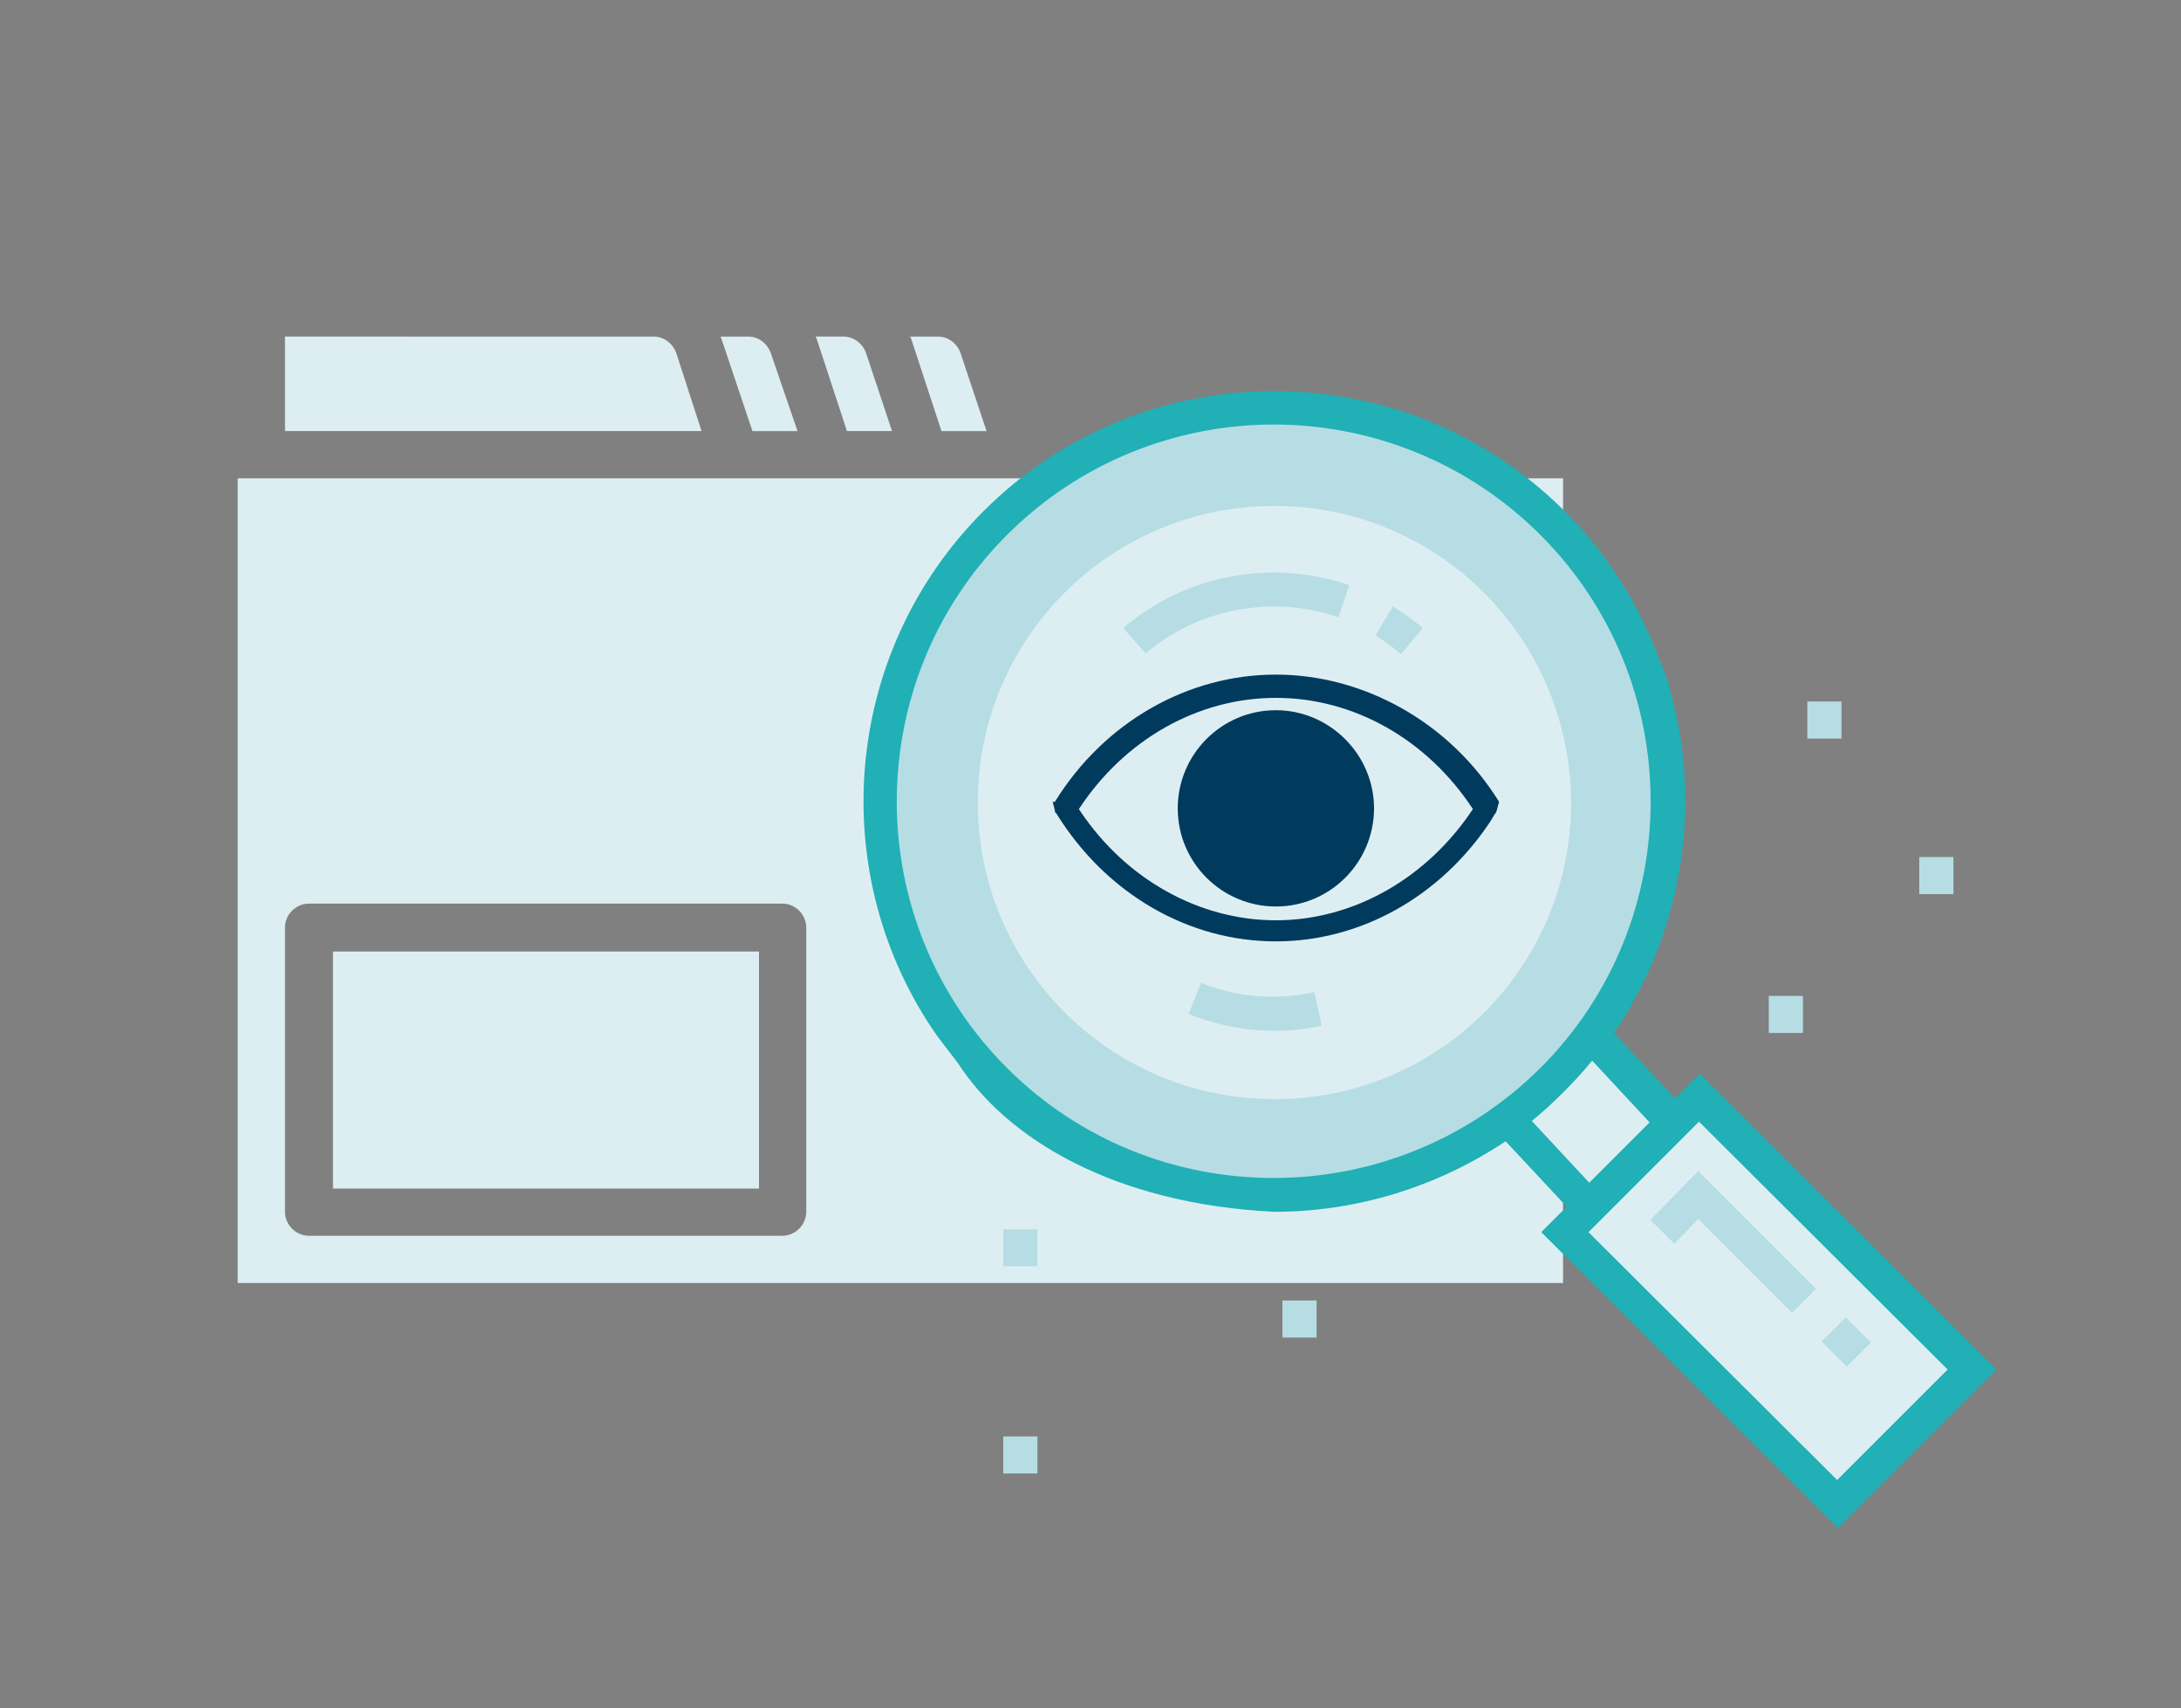 <svg version="1.1" id="Calque_1" xmlns="http://www.w3.org/2000/svg" x="0" y="0" viewBox="0 0 300 235" xml:space="preserve"><rect x="0" y="0" width="300" height="235" fill="#808080" stroke="none"/><style>.st0{fill:#ddeef2}.st2{fill:#003a5d}.st3{fill:#b6dde4}</style><path class="st0" d="M202 88.6c0 5.4-4.4 9.8-9.8 9.8s-9.8-4.4-9.8-9.8 4.4-9.8 9.8-9.8c5.5 0 9.8 4.4 9.8 9.8zM45.8 130.9h58.6v32.6H45.8zm140-27.4v8.3l4.7-3.1c1.1-.7 2.5-.7 3.6 0l4.7 3.1v-8.3c-4.2 1.8-8.9 1.8-13 0z"/><path class="st0" d="M32.7 65.8v110.7H215V65.8H32.7zm78.2 100.9c0 1.8-1.5 3.3-3.3 3.3H42.5c-1.8 0-3.3-1.5-3.3-3.3v-39.1c0-1.8 1.5-3.3 3.3-3.3h65.1c1.8 0 3.3 1.5 3.3 3.3v39.1zm5.6-107.4h6.2l-3.6-10.8c-.5-1.3-1.7-2.2-3.1-2.2h-3.8c0 .1 0 .1.1.2l4.2 12.8zM93 48.5c-.5-1.3-1.7-2.2-3.1-2.2H39.2v13h57.3L93 48.5zm10.5 10.8h6.2L106 48.5c-.5-1.3-1.7-2.2-3.1-2.2h-3.8l.1.2 4.3 12.8zm26 0h6.2l-3.6-10.8c-.5-1.3-1.7-2.2-3.1-2.2h-3.8c0 .1 0 .1.1.2l4.2 12.8z"/><path d="M175.4 56.6c-29.4 0-53.2 23.8-53.2 53.2S146 163 175.4 163s53.2-23.8 53.2-53.2-23.8-53.2-53.2-53.2zm-.3 92.3c-21.2 0-38.4-17.2-38.4-38.4s17.2-38.4 38.4-38.4 38.4 17.2 38.4 38.4-17.2 38.4-38.4 38.4z" fill="#b6dde4" stroke="#fff" stroke-miterlimit="10"/><path class="st0" d="M206.4 154.3l12.1 10.7-2.5 4.1 34.8 37.3 20.2-18.3-37-36.4-3.1 2.9-12.1-11.2z"/><path class="st2" d="M175.5 97.7c-7.5 0-13.5 6.1-13.5 13.5 0 7.5 6.1 13.5 13.5 13.5 7.5 0 13.5-6.1 13.5-13.5s-6.1-13.5-13.5-13.5z"/><path class="st2" d="M175.5 118.7c4.1 0 7.5-3.4 7.5-7.5s-3.3-7.4-7.4-7.5c-.7-.9-1.8-1.5-3-1.5-2.1 0-3.8 1.7-3.8 3.8 0 .5.1 1 .3 1.4-.7 1.1-1 2.4-1 3.7-.1 4.2 3.3 7.6 7.4 7.6zm-2.9-13.4c.4 0 .7.3.7.6v.2c0 .4-.3.8-.8.8h-.5s-.1 0-.1-.1c-.1-.1-.2-.3-.2-.5.1-.7.4-1 .9-1z"/><path class="st2" d="M206.2 110.3c-6.8-11-18.7-17.5-30.7-17.5-12.1 0-23.6 6.5-30.4 17.5h-.3l.3 1.2c0 .1 0 .3.2.4 6.8 11 18.1 17.6 30.2 17.6 11.6 0 22.6-6.1 29.5-16.5l.3-.5c.1-.2.2-.3.3-.5l.1-.1c.1-.2.2-.4.2-.5l.3-1.1zm-30.7 16.3c-10.5 0-20.6-5.6-26.9-15-.1-.1-.1-.2-.2-.3 6.3-9.6 16.4-15.3 27.1-15.3 10.7 0 20.8 5.7 27.1 15.3-6.3 9.5-16.4 15.3-27.1 15.3z"/><path class="st3" d="M184.1 84.9l1.5-4.4c-10.7-3.7-22.6-1.4-31.1 5.9l3.1 3.5c7.2-6.2 17.4-8.1 26.5-5zm11.6 1.5c-1.3-1.1-2.7-2.1-4.1-3l-2.4 4c1.2.8 2.4 1.6 3.5 2.6l3-3.6zm-30.5 48.8l-1.7 4.3c3.8 1.5 7.7 2.3 11.7 2.3 2.2 0 4.4-.2 6.6-.7l-1-4.6c-5.3 1.1-10.7.7-15.6-1.3zm61.8 32.6l3.3 3.3 3.3-3.4 12.9 12.9 3.3-3.3-16.2-16.2z"/><path transform="rotate(-45.001 253.913 184.62)" class="st3" d="M251.6 182.2h4.7v4.9h-4.7z"/><path class="st3" d="M138 169.1h4.7v5.1H138zm0 28.5h4.7v5.1H138zm38.4-18.7h4.7v5.1h-4.7zm66.9-41.9h4.7v5.1h-4.7zm5.3-40.5h4.7v5.1h-4.7zm15.4 21.4h4.7v5.1H264z"/><path class="st0" d="M175.3 69.6c-22.5 0-40.8 18.2-40.8 40.8 0 22.5 18.2 40.8 40.8 40.8s40.8-18.2 40.8-40.8c-.1-22.6-18.3-40.8-40.8-40.8zm0 76.8c-19.9 0-36-16.1-36-36s16.1-36 36-36 36 16.1 36 36-16.2 36-36 36z"/><path d="M227.3 88.3c-2.8-6.6-6.8-12.7-12.1-18-22-22-57.9-22-79.9 0-19.6 19.6-21.8 50.2-6.4 72.2l2.9 3.8c6.6 10.2 21.2 19.3 43.5 20.4 11.1 0 22.2-3.3 31.8-9.7l8.4 9-3.5 3.5 40.8 40.7 21.8-21.8-40.8-40.7-3.4 3.4-8.4-9c9.9-14.5 12.3-32.7 7.2-49l-1.9-4.8zm-88.8 58.6c-20.2-20.2-20.2-53.1 0-73.3 10.1-10.1 23.4-15.2 36.7-15.2s26.6 5.1 36.7 15.2c20.2 20.2 20.2 53.1 0 73.3-20.3 20.2-53.2 20.2-73.4 0zm72.2 7.3c1.5-1.2 3-2.6 4.4-4s2.7-2.8 3.9-4.3l7.9 8.5-8.3 8.3-7.9-8.5zm42 49.4l-34.2-34.1 15.2-15.2 34.2 34.1-15.2 15.2z" fill="#20b0b6"/></svg>
